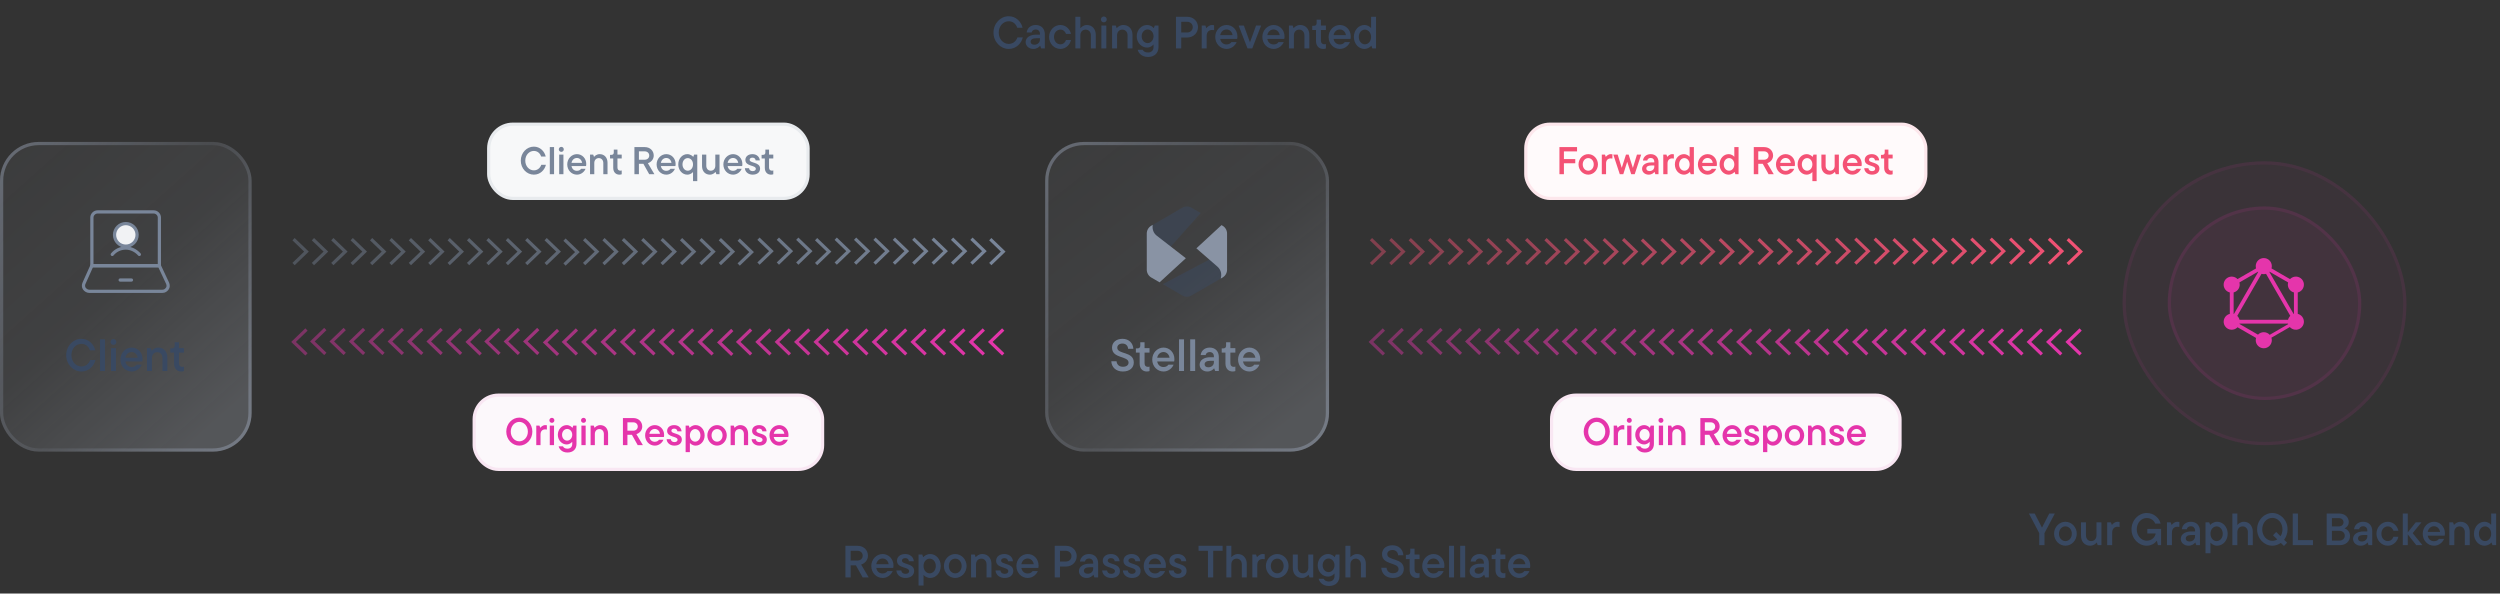 <svg width="775" height="184" viewBox="0 0 775 184" fill="none" xmlns="http://www.w3.org/2000/svg">
<rect x="0" y="0" width="775" height="184" fill="#333333" stroke="none"/>
<g opacity="0.4">
<rect x="658" y="50" width="88" height="88" rx="44" fill="#E535AB" fill-opacity="0.1"/>
<rect x="658.5" y="50.5" width="87" height="87" rx="43.5" stroke="#E535AB" stroke-opacity="0.2"/>
</g>
<rect x="672" y="64" width="60" height="60" rx="30" fill="#E535AB" fill-opacity="0.05"/>
<g clip-path="url(#clip0_66_3146)">
<path fill-rule="evenodd" clip-rule="evenodd" d="M704.16 83.206L709.91 86.526C710.076 86.35 710.267 86.199 710.476 86.078C711.668 85.393 713.189 85.8 713.882 86.992C714.567 88.185 714.16 89.706 712.968 90.398C712.76 90.518 712.537 90.607 712.304 90.663V97.305C712.534 97.361 712.755 97.449 712.961 97.567C714.16 98.26 714.567 99.781 713.875 100.973C713.189 102.166 711.661 102.573 710.469 101.887C710.238 101.755 710.029 101.586 709.852 101.387L704.137 104.686C704.221 104.94 704.264 105.205 704.263 105.472C704.263 106.843 703.15 107.964 701.771 107.964C700.393 107.964 699.279 106.85 699.279 105.472C699.279 105.227 699.314 104.99 699.38 104.767L693.632 101.448C693.468 101.62 693.28 101.768 693.074 101.887C691.875 102.573 690.354 102.166 689.668 100.973C688.983 99.781 689.39 98.26 690.582 97.567C690.787 97.449 691.009 97.361 691.239 97.305V90.663C691.006 90.607 690.782 90.518 690.575 90.398C689.382 89.713 688.975 88.185 689.661 86.992C690.346 85.8 691.874 85.393 693.067 86.078C693.275 86.199 693.464 86.348 693.63 86.523L699.381 83.202C699.313 82.972 699.279 82.733 699.279 82.493C699.279 81.115 700.393 80.001 701.771 80.001C703.15 80.001 704.263 81.115 704.263 82.493C704.263 82.741 704.227 82.98 704.16 83.206ZM703.561 84.229L709.325 87.556C709.233 87.877 709.207 88.213 709.247 88.544C709.288 88.876 709.395 89.195 709.562 89.484C709.913 90.094 710.484 90.499 711.118 90.657V97.307C711.086 97.315 711.054 97.324 711.022 97.333L703.494 84.295C703.517 84.274 703.54 84.251 703.561 84.229V84.229ZM700.05 84.297L692.522 97.334C692.49 97.325 692.457 97.316 692.424 97.308V90.657C693.059 90.499 693.63 90.094 693.981 89.484C694.148 89.195 694.255 88.874 694.296 88.542C694.336 88.211 694.309 87.874 694.217 87.553L699.979 84.226C700.002 84.25 700.026 84.274 700.05 84.297V84.297ZM702.468 84.887L709.993 97.922C709.821 98.086 709.673 98.275 709.555 98.481C709.436 98.687 709.348 98.908 709.292 99.138H694.251C694.195 98.908 694.106 98.687 693.988 98.481C693.869 98.276 693.722 98.089 693.55 97.925L701.077 84.888C701.303 84.953 701.537 84.986 701.771 84.986C702.013 84.986 702.247 84.951 702.468 84.887ZM703.614 103.793L709.34 100.487C709.323 100.433 709.308 100.379 709.294 100.324H694.248C694.24 100.356 694.231 100.388 694.222 100.42L699.976 103.742C700.208 103.501 700.487 103.309 700.796 103.177C701.104 103.046 701.436 102.979 701.771 102.98C702.118 102.979 702.462 103.051 702.779 103.191C703.096 103.331 703.381 103.536 703.614 103.793V103.793Z" fill="#E535AB"/>
</g>
<rect x="672.5" y="64.5" width="59" height="59" rx="29.5" stroke="#E535AB" stroke-opacity="0.1"/>
<path d="M633.018 163.582L635.258 159.2H636.994L633.788 165.276V169H632.164V165.276L628.972 159.2H630.764L633.018 163.582ZM640.277 169.168C638.359 169.168 636.763 167.516 636.763 165.458C636.763 163.386 638.359 161.748 640.277 161.748C642.195 161.748 643.791 163.386 643.791 165.458C643.791 167.516 642.195 169.168 640.277 169.168ZM640.277 167.74C641.369 167.74 642.265 166.802 642.265 165.458C642.265 164.114 641.369 163.176 640.277 163.176C639.185 163.176 638.289 164.114 638.289 165.458C638.289 166.802 639.185 167.74 640.277 167.74ZM647.953 169.168C646.287 169.168 645.111 167.95 645.111 166.074V161.916H646.651V165.962C646.651 167.012 647.323 167.74 648.261 167.74C649.227 167.74 649.913 167.012 649.913 165.962V161.916H651.439V169H650.291L650.011 168.202H649.941C649.717 168.51 649.003 169.168 647.953 169.168ZM654.774 169H653.234V161.916H654.382L654.662 162.7H654.732C654.928 162.42 655.572 161.748 656.482 161.748C656.734 161.748 656.888 161.762 657.07 161.804V163.344C656.874 163.302 656.692 163.288 656.44 163.288C655.46 163.288 654.774 163.946 654.774 165.08V169ZM665.672 165.374V163.974H669.942V169H668.948L668.64 167.6C668.08 168.37 666.96 169.168 665.49 169.168C662.942 169.168 660.772 166.956 660.772 164.1C660.772 161.244 662.942 159.032 665.49 159.032C667.772 159.032 669.424 160.656 669.788 162.322H668.122C667.8 161.482 666.918 160.586 665.49 160.586C663.838 160.586 662.396 162.042 662.396 164.1C662.396 166.158 663.838 167.614 665.49 167.614C667.142 167.614 668.108 166.41 668.262 165.374H665.672ZM673.299 169H671.759V161.916H672.907L673.187 162.7H673.257C673.453 162.42 674.097 161.748 675.007 161.748C675.259 161.748 675.413 161.762 675.595 161.804V163.344C675.399 163.302 675.217 163.288 674.965 163.288C673.985 163.288 673.299 163.946 673.299 165.08V169ZM679.163 161.748C680.899 161.748 681.991 162.91 681.991 164.632V169H680.843L680.563 168.202H680.493C680.213 168.566 679.555 169.168 678.421 169.168C677.035 169.168 676.041 168.216 676.041 167.054C676.041 165.64 677.385 164.744 679.331 164.744H680.465V164.506C680.465 163.652 679.947 163.134 679.149 163.134C678.379 163.134 677.987 163.61 677.903 164.072H676.363C676.489 162.882 677.455 161.748 679.163 161.748ZM678.743 167.866C679.793 167.866 680.465 167.138 680.465 166.298V165.85H679.345C678.141 165.85 677.581 166.284 677.581 166.928C677.581 167.474 677.973 167.866 678.743 167.866ZM685.249 171.52H683.709V161.916H684.857L685.137 162.7H685.207C685.403 162.448 686.173 161.748 687.321 161.748C689.071 161.748 690.583 163.302 690.583 165.458C690.583 167.614 689.071 169.168 687.321 169.168C686.243 169.168 685.473 168.51 685.319 168.258H685.249V171.52ZM687.153 167.74C688.175 167.74 689.057 166.816 689.057 165.458C689.057 164.1 688.175 163.176 687.153 163.176C686.131 163.176 685.249 164.1 685.249 165.458C685.249 166.816 686.131 167.74 687.153 167.74ZM693.576 169H692.036V159.2H693.576V162.7H693.646C693.856 162.392 694.584 161.748 695.62 161.748C697.188 161.748 698.364 162.966 698.364 164.842V169H696.838V164.954C696.838 163.904 696.152 163.176 695.214 163.176C694.248 163.176 693.576 163.904 693.576 164.954V169ZM709.145 164.1C709.145 165.332 708.739 166.452 708.067 167.32L709.005 168.23L708.025 169.252L707.059 168.3C706.289 168.846 705.393 169.168 704.427 169.168C701.879 169.168 699.709 166.956 699.709 164.1C699.709 161.244 701.879 159.032 704.427 159.032C706.961 159.032 709.145 161.244 709.145 164.1ZM704.427 167.656C704.973 167.656 705.491 167.502 705.953 167.222L704.637 165.934L705.617 164.912L706.961 166.228C707.339 165.654 707.563 164.926 707.563 164.1C707.563 162.014 706.107 160.544 704.427 160.544C702.747 160.544 701.291 162.014 701.291 164.1C701.291 166.186 702.747 167.656 704.427 167.656ZM717.014 169H710.742V159.2H712.366V167.446H717.014V169ZM726.799 163.778C727.471 164.002 728.507 164.73 728.507 166.186C728.507 167.768 727.219 169 725.343 169H721.269V159.2H725.175C726.925 159.2 728.115 160.348 728.115 161.79C728.115 162.938 727.387 163.554 726.799 163.778ZM725.035 160.614H722.893V163.19H725.035C725.903 163.19 726.491 162.644 726.491 161.888C726.491 161.146 725.903 160.614 725.035 160.614ZM722.893 167.586H725.203C726.197 167.586 726.883 166.942 726.883 166.06C726.883 165.192 726.197 164.548 725.203 164.548H722.893V167.586ZM732.566 161.748C734.302 161.748 735.394 162.91 735.394 164.632V169H734.246L733.966 168.202H733.896C733.616 168.566 732.958 169.168 731.824 169.168C730.438 169.168 729.444 168.216 729.444 167.054C729.444 165.64 730.788 164.744 732.734 164.744H733.868V164.506C733.868 163.652 733.35 163.134 732.552 163.134C731.782 163.134 731.39 163.61 731.306 164.072H729.766C729.892 162.882 730.858 161.748 732.566 161.748ZM732.146 167.866C733.196 167.866 733.868 167.138 733.868 166.298V165.85H732.748C731.544 165.85 730.984 166.284 730.984 166.928C730.984 167.474 731.376 167.866 732.146 167.866ZM740.219 169.168C738.301 169.168 736.705 167.516 736.705 165.458C736.705 163.386 738.301 161.748 740.219 161.748C741.983 161.748 743.215 163.134 743.495 164.52H741.955C741.787 163.946 741.227 163.176 740.219 163.176C739.127 163.176 738.231 164.114 738.231 165.458C738.231 166.802 739.127 167.74 740.219 167.74C741.227 167.74 741.787 166.97 741.955 166.396H743.495C743.215 167.768 741.983 169.168 740.219 169.168ZM747.93 165.276L750.968 169H749.05L746.404 165.654V169H744.864V159.2H746.404V165.052L748.882 161.916H750.66L747.93 165.276ZM757.921 165.304C757.921 165.64 757.879 165.906 757.837 166.06H752.587C752.783 167.138 753.539 167.782 754.547 167.782C755.345 167.782 755.821 167.404 756.073 167.04H757.669C757.277 168.062 756.115 169.168 754.561 169.168C752.601 169.168 751.047 167.558 751.047 165.458C751.047 163.386 752.643 161.748 754.547 161.748C756.437 161.748 757.921 163.288 757.921 165.304ZM754.547 163.134C753.581 163.134 752.783 163.82 752.587 164.898H756.423C756.255 163.848 755.499 163.134 754.547 163.134ZM760.827 169H759.287V161.916H760.435L760.715 162.7H760.785C761.009 162.392 761.723 161.748 762.773 161.748C764.439 161.748 765.615 162.966 765.615 164.842V169H764.089V164.954C764.089 163.904 763.403 163.176 762.465 163.176C761.499 163.176 760.827 163.904 760.827 164.954V169ZM770.195 169.168C768.445 169.168 766.933 167.614 766.933 165.458C766.933 163.302 768.445 161.748 770.195 161.748C771.273 161.748 772.043 162.406 772.197 162.658H772.267V159.2H773.807V169H772.659L772.379 168.202H772.309C772.113 168.468 771.329 169.168 770.195 169.168ZM770.363 167.74C771.385 167.74 772.267 166.816 772.267 165.458C772.267 164.1 771.385 163.176 770.363 163.176C769.341 163.176 768.459 164.1 768.459 165.458C768.459 166.816 769.341 167.74 770.363 167.74Z" fill="#394962"/>
<rect y="44" width="78" height="96" rx="12" fill="url(#paint0_linear_66_3146)" fill-opacity="0.4"/>
<path d="M51.963 87.822C52.197 88.414 52.197 89.006 51.847 89.479C51.498 89.954 51.033 90.308 50.336 90.308H27.665C27.084 90.308 26.503 89.953 26.154 89.48C25.804 89.006 25.804 88.296 26.038 87.822L28.48 82.375H49.406L51.963 87.822Z" stroke="#79869A" stroke-miterlimit="10" stroke-linecap="round" stroke-linejoin="round"/>
<path d="M49.409 82.375V67.442C49.409 66.509 48.595 65.692 47.665 65.692H30.227C29.297 65.692 28.482 66.509 28.482 67.442V82.375H49.409Z" stroke="#79869A" stroke-miterlimit="10" stroke-linecap="round" stroke-linejoin="round"/>
<path d="M37.25 86.808H40.75" stroke="#79869A" stroke-miterlimit="10" stroke-linecap="round" stroke-linejoin="round"/>
<path d="M39 76.308C39.46 76.308 39.915 76.218 40.339 76.042C40.764 75.866 41.15 75.608 41.475 75.283C41.8 74.958 42.058 74.572 42.234 74.147C42.41 73.723 42.5 73.268 42.5 72.808C42.5 72.349 42.41 71.893 42.234 71.469C42.058 71.044 41.8 70.658 41.475 70.333C41.15 70.008 40.764 69.75 40.339 69.575C39.915 69.399 39.46 69.308 39 69.308C38.072 69.308 37.181 69.677 36.525 70.333C35.869 70.99 35.5 71.88 35.5 72.808C35.5 73.736 35.869 74.627 36.525 75.283C37.181 75.939 38.072 76.308 39 76.308Z" fill="#F1F2F4" stroke="#79869A" stroke-miterlimit="10" stroke-linecap="round" stroke-linejoin="round"/>
<path d="M43.2 78.875C42.15 77.708 40.633 76.892 39 76.892C37.367 76.892 35.85 77.592 34.8 78.875" stroke="#79869A" stroke-miterlimit="10" stroke-linecap="round" stroke-linejoin="round"/>
<path d="M25.236 115.168C22.688 115.168 20.518 112.956 20.518 110.1C20.518 107.244 22.688 105.032 25.236 105.032C27.518 105.032 29.1 106.754 29.534 108.602H27.868C27.56 107.58 26.664 106.586 25.236 106.586C23.584 106.586 22.142 108.042 22.142 110.1C22.142 112.158 23.584 113.614 25.236 113.614C26.678 113.614 27.588 112.62 27.938 111.598H29.604C29.17 113.432 27.588 115.168 25.236 115.168ZM32.555 115H31.015V105.2H32.555V115ZM35.174 106.922C34.67 106.922 34.264 106.53 34.264 106.026C34.264 105.508 34.67 105.116 35.174 105.116C35.678 105.116 36.07 105.508 36.07 106.026C36.07 106.53 35.678 106.922 35.174 106.922ZM35.944 115H34.404V107.916H35.944V115ZM44.194 111.304C44.194 111.64 44.152 111.906 44.11 112.06H38.86C39.056 113.138 39.812 113.782 40.82 113.782C41.618 113.782 42.094 113.404 42.346 113.04H43.942C43.55 114.062 42.388 115.168 40.834 115.168C38.874 115.168 37.32 113.558 37.32 111.458C37.32 109.386 38.916 107.748 40.82 107.748C42.71 107.748 44.194 109.288 44.194 111.304ZM40.82 109.134C39.854 109.134 39.056 109.82 38.86 110.898H42.696C42.528 109.848 41.772 109.134 40.82 109.134ZM47.1 115H45.56V107.916H46.708L46.988 108.7H47.058C47.282 108.392 47.996 107.748 49.046 107.748C50.712 107.748 51.888 108.966 51.888 110.842V115H50.362V110.954C50.362 109.904 49.676 109.176 48.738 109.176C47.772 109.176 47.1 109.904 47.1 110.954V115ZM56.178 115.168C54.89 115.168 53.952 114.258 53.952 112.704V109.302H52.79V108H53.294C53.854 108 54.148 107.706 54.148 107.16V106.096H55.478V107.916H57.018V109.302H55.478V112.578C55.478 113.362 55.898 113.726 56.528 113.726C56.71 113.726 56.878 113.698 57.018 113.628V115.028C56.836 115.098 56.556 115.168 56.178 115.168Z" fill="#394962"/>
<rect x="0.5" y="44.5" width="77" height="95" rx="11.5" stroke="url(#paint1_linear_66_3146)" stroke-opacity="0.4"/>
<rect x="324" y="44" width="88" height="96" rx="12" fill="url(#paint2_linear_66_3146)" fill-opacity="0.4"/>
<g clip-path="url(#clip1_66_3146)">
<path fill-rule="evenodd" clip-rule="evenodd" d="M378.995 86.025L379.015 86.013C379.448 85.753 379.765 85.335 379.9 84.847C380.035 84.358 379.978 83.836 379.741 83.388L377.481 79.082L360.464 88.095L366.551 91.625C366.975 91.87 367.455 92 367.945 92C368.434 92 368.915 91.87 369.339 91.625L378.995 86.025Z" fill="#3B4B68" fill-opacity="0.4"/>
<path fill-rule="evenodd" clip-rule="evenodd" d="M358.564 81.381L372.217 66.044L369.338 64.375C368.914 64.129 368.434 64 367.944 64C367.455 64 366.974 64.129 366.551 64.375L356.894 69.975C356.47 70.221 356.118 70.574 355.873 71C355.629 71.426 355.5 71.909 355.5 72.4V74.5C355.5 75.799 355.773 77.083 356.301 78.269C356.829 79.454 357.6 80.514 358.564 81.38V81.381Z" fill="#3B4B68" fill-opacity="0.4"/>
<path fill-rule="evenodd" clip-rule="evenodd" d="M378.995 69.975L378.669 69.786L370.879 76.981L377.413 82.668C378.442 83.564 378.824 84.871 378.426 86.357L378.995 86.028C379.419 85.782 379.771 85.428 380.016 85.001C380.261 84.575 380.389 84.091 380.389 83.599V72.4C380.389 71.908 380.26 71.425 380.015 71C379.77 70.574 379.419 70.221 378.995 69.975V69.975Z" fill="#8993A4"/>
<path fill-rule="evenodd" clip-rule="evenodd" d="M367.61 80.052L358.608 73.076C357.594 72.286 357.136 71.104 357.344 69.714L356.894 69.975C356.47 70.221 356.118 70.574 355.873 71C355.629 71.426 355.5 71.909 355.5 72.4V83.6C355.499 84.092 355.628 84.576 355.873 85.002C356.117 85.428 356.469 85.783 356.894 86.029L359.472 87.524L367.61 80.052Z" fill="#8993A4"/>
</g>
<path d="M348.088 115.168C345.918 115.168 344.588 113.824 344.504 111.99H346.128C346.226 112.998 346.898 113.698 348.102 113.698C349.278 113.698 349.852 113.124 349.852 112.41C349.852 110.24 344.728 111.262 344.728 107.776C344.728 106.222 345.932 105.032 347.976 105.032C349.978 105.032 351.252 106.39 351.336 108.126H349.712C349.656 107.174 349.012 106.502 347.976 106.502C346.926 106.502 346.352 107.062 346.352 107.804C346.352 109.932 351.476 108.84 351.476 112.368C351.476 113.964 350.272 115.168 348.088 115.168ZM355.514 115.168C354.226 115.168 353.288 114.258 353.288 112.704V109.302H352.126V108H352.63C353.19 108 353.484 107.706 353.484 107.16V106.096H354.814V107.916H356.354V109.302H354.814V112.578C354.814 113.362 355.234 113.726 355.864 113.726C356.046 113.726 356.214 113.698 356.354 113.628V115.028C356.172 115.098 355.892 115.168 355.514 115.168ZM364.065 111.304C364.065 111.64 364.023 111.906 363.981 112.06H358.731C358.927 113.138 359.683 113.782 360.691 113.782C361.489 113.782 361.965 113.404 362.217 113.04H363.813C363.421 114.062 362.259 115.168 360.705 115.168C358.745 115.168 357.191 113.558 357.191 111.458C357.191 109.386 358.787 107.748 360.691 107.748C362.581 107.748 364.065 109.288 364.065 111.304ZM360.691 109.134C359.725 109.134 358.927 109.82 358.731 110.898H362.567C362.399 109.848 361.643 109.134 360.691 109.134ZM367.041 115H365.501V105.2H367.041V115ZM370.5 115H368.96V105.2H370.5V115ZM375.009 107.748C376.745 107.748 377.837 108.91 377.837 110.632V115H376.689L376.409 114.202H376.339C376.059 114.566 375.401 115.168 374.267 115.168C372.881 115.168 371.887 114.216 371.887 113.054C371.887 111.64 373.231 110.744 375.177 110.744H376.311V110.506C376.311 109.652 375.793 109.134 374.995 109.134C374.225 109.134 373.833 109.61 373.749 110.072H372.209C372.335 108.882 373.301 107.748 375.009 107.748ZM374.589 113.866C375.639 113.866 376.311 113.138 376.311 112.298V111.85H375.191C373.987 111.85 373.427 112.284 373.427 112.928C373.427 113.474 373.819 113.866 374.589 113.866ZM382.119 115.168C380.831 115.168 379.893 114.258 379.893 112.704V109.302H378.731V108H379.235C379.795 108 380.089 107.706 380.089 107.16V106.096H381.419V107.916H382.959V109.302H381.419V112.578C381.419 113.362 381.839 113.726 382.469 113.726C382.651 113.726 382.819 113.698 382.959 113.628V115.028C382.777 115.098 382.497 115.168 382.119 115.168ZM390.671 111.304C390.671 111.64 390.629 111.906 390.587 112.06H385.337C385.533 113.138 386.289 113.782 387.297 113.782C388.095 113.782 388.571 113.404 388.823 113.04H390.419C390.027 114.062 388.865 115.168 387.311 115.168C385.351 115.168 383.797 113.558 383.797 111.458C383.797 109.386 385.393 107.748 387.297 107.748C389.187 107.748 390.671 109.288 390.671 111.304ZM387.297 109.134C386.331 109.134 385.533 109.82 385.337 110.898H389.173C389.005 109.848 388.249 109.134 387.297 109.134Z" fill="#79869A"/>
<rect x="324.5" y="44.5" width="87" height="95" rx="11.5" stroke="url(#paint3_linear_66_3146)" stroke-opacity="0.4"/>
<path d="M227.008 110L223 106.144L227.008 102.289M286.953 109.855L282.945 106L286.953 102.144M292.965 109.855L288.957 106L292.965 102.144M280.941 109.855L276.933 106L280.941 102.144M274.929 109.855L270.921 106L274.929 102.144M268.917 109.855L264.909 106L268.917 102.144M262.905 109.855L258.898 106L262.905 102.144M256.894 109.855L252.886 106L256.894 102.144M250.882 109.855L246.874 106L250.882 102.144M244.87 109.855L240.862 106L244.87 102.144M238.858 109.855L234.85 106L238.858 102.144M232.846 109.855L228.838 106L232.846 102.144M311 109.855L306.992 106L311 102.144M304.988 109.855L300.98 106L304.988 102.144M298.976 109.855L294.968 106L298.976 102.144M173.008 110L169 106.144L173.008 102.289M220.929 109.855L216.921 106L220.929 102.144M214.917 109.855L210.909 106L214.917 102.144M208.905 109.855L204.898 106L208.905 102.144M202.894 109.855L198.886 106L202.894 102.144M196.882 109.855L192.874 106L196.882 102.144M190.87 109.855L186.862 106L190.87 102.144M184.858 109.855L180.85 106L184.858 102.144M178.846 109.855L174.838 106L178.846 102.144M149.008 109.856L145 106L149.008 102.145M166.87 109.711L162.862 105.856L166.87 102M160.858 109.711L156.85 105.856L160.858 102M154.846 109.711L150.838 105.856L154.846 102M95.008 109.856L91 106L95.008 102.145M142.929 109.711L138.921 105.856L142.929 102M136.917 109.711L132.909 105.856L136.917 102M130.905 109.711L126.898 105.856L130.905 102M124.894 109.711L120.886 105.856L124.894 102M118.882 109.711L114.874 105.856L118.882 102M112.87 109.711L108.862 105.856L112.87 102M106.858 109.711L102.85 105.856L106.858 102M100.846 109.711L96.838 105.856L100.846 102" stroke="url(#paint4_linear_66_3146)"/>
<rect x="147" y="122.5" width="108" height="23" rx="7.5" fill="#FCF8FB"/>
<path d="M160.988 138.144C158.804 138.144 156.944 136.248 156.944 133.8C156.944 131.352 158.804 129.456 160.988 129.456C163.16 129.456 165.032 131.352 165.032 133.8C165.032 136.248 163.16 138.144 160.988 138.144ZM160.988 136.812C162.404 136.812 163.64 135.564 163.64 133.8C163.64 132.036 162.404 130.788 160.988 130.788C159.572 130.788 158.336 132.036 158.336 133.8C158.336 135.564 159.572 136.812 160.988 136.812ZM167.565 138H166.245V131.928H167.229L167.469 132.6H167.529C167.697 132.36 168.249 131.784 169.029 131.784C169.245 131.784 169.377 131.796 169.533 131.832V133.152C169.365 133.116 169.209 133.104 168.993 133.104C168.153 133.104 167.565 133.668 167.565 134.64V138ZM171.088 131.076C170.656 131.076 170.308 130.74 170.308 130.308C170.308 129.864 170.656 129.528 171.088 129.528C171.52 129.528 171.856 129.864 171.856 130.308C171.856 130.74 171.52 131.076 171.088 131.076ZM171.748 138H170.428V131.928H171.748V138ZM175.916 140.28C174.116 140.28 173.348 139.08 173.18 138.372H174.524C174.692 138.768 175.16 139.092 175.892 139.092C176.804 139.092 177.392 138.552 177.392 137.652V136.992H177.332C177.176 137.22 176.564 137.784 175.676 137.784C174.188 137.784 172.928 136.476 172.928 134.784C172.928 133.08 174.188 131.784 175.676 131.784C176.624 131.784 177.248 132.372 177.416 132.6H177.476L177.728 131.928H178.712V137.64C178.712 139.248 177.632 140.28 175.916 140.28ZM175.82 136.596C176.66 136.596 177.392 135.828 177.392 134.784C177.392 133.728 176.66 132.972 175.82 132.972C174.956 132.972 174.236 133.728 174.236 134.784C174.236 135.828 174.956 136.596 175.82 136.596ZM180.897 131.076C180.465 131.076 180.117 130.74 180.117 130.308C180.117 129.864 180.465 129.528 180.897 129.528C181.329 129.528 181.665 129.864 181.665 130.308C181.665 130.74 181.329 131.076 180.897 131.076ZM181.557 138H180.237V131.928H181.557V138ZM184.404 138H183.084V131.928H184.068L184.308 132.6H184.368C184.56 132.336 185.172 131.784 186.072 131.784C187.5 131.784 188.508 132.828 188.508 134.436V138H187.2V134.532C187.2 133.632 186.612 133.008 185.808 133.008C184.98 133.008 184.404 133.632 184.404 134.532V138ZM199.3 138H197.692L195.892 134.784H194.5V138H193.108V129.6H196.336C197.932 129.6 199.096 130.716 199.096 132.216C199.096 133.32 198.376 134.22 197.284 134.592L199.3 138ZM196.312 130.92H194.5V133.512H196.312C197.128 133.512 197.704 132.96 197.704 132.228C197.704 131.472 197.128 130.92 196.312 130.92ZM205.878 134.832C205.878 135.12 205.842 135.348 205.806 135.48H201.306C201.474 136.404 202.122 136.956 202.986 136.956C203.67 136.956 204.078 136.632 204.294 136.32H205.662C205.326 137.196 204.33 138.144 202.998 138.144C201.318 138.144 199.986 136.764 199.986 134.964C199.986 133.188 201.354 131.784 202.986 131.784C204.606 131.784 205.878 133.104 205.878 134.832ZM202.986 132.972C202.158 132.972 201.474 133.56 201.306 134.484H204.594C204.45 133.584 203.802 132.972 202.986 132.972ZM209.065 138.144C207.637 138.144 206.713 137.232 206.653 136.152H207.949C207.997 136.68 208.417 137.052 209.065 137.052C209.725 137.052 210.049 136.716 210.049 136.332C210.049 135.12 206.809 135.672 206.809 133.572C206.809 132.576 207.613 131.784 209.005 131.784C210.349 131.784 211.213 132.648 211.285 133.716H209.989C209.929 133.212 209.617 132.876 209.005 132.876C208.417 132.876 208.129 133.176 208.129 133.524C208.129 134.676 211.369 134.124 211.369 136.272C211.369 137.328 210.553 138.144 209.065 138.144ZM213.865 140.16H212.545V131.928H213.529L213.769 132.6H213.829C213.997 132.384 214.657 131.784 215.641 131.784C217.141 131.784 218.437 133.116 218.437 134.964C218.437 136.812 217.141 138.144 215.641 138.144C214.717 138.144 214.057 137.58 213.925 137.364H213.865V140.16ZM215.497 136.92C216.373 136.92 217.129 136.128 217.129 134.964C217.129 133.8 216.373 133.008 215.497 133.008C214.621 133.008 213.865 133.8 213.865 134.964C213.865 136.128 214.621 136.92 215.497 136.92ZM222.287 138.144C220.643 138.144 219.275 136.728 219.275 134.964C219.275 133.188 220.643 131.784 222.287 131.784C223.931 131.784 225.299 133.188 225.299 134.964C225.299 136.728 223.931 138.144 222.287 138.144ZM222.287 136.92C223.223 136.92 223.991 136.116 223.991 134.964C223.991 133.812 223.223 133.008 222.287 133.008C221.351 133.008 220.583 133.812 220.583 134.964C220.583 136.116 221.351 136.92 222.287 136.92ZM227.811 138H226.491V131.928H227.475L227.715 132.6H227.775C227.967 132.336 228.579 131.784 229.479 131.784C230.907 131.784 231.915 132.828 231.915 134.436V138H230.607V134.532C230.607 133.632 230.019 133.008 229.215 133.008C228.387 133.008 227.811 133.632 227.811 134.532V138ZM235.409 138.144C233.981 138.144 233.057 137.232 232.997 136.152H234.293C234.341 136.68 234.761 137.052 235.409 137.052C236.069 137.052 236.393 136.716 236.393 136.332C236.393 135.12 233.153 135.672 233.153 133.572C233.153 132.576 233.957 131.784 235.349 131.784C236.693 131.784 237.557 132.648 237.629 133.716H236.333C236.273 133.212 235.961 132.876 235.349 132.876C234.761 132.876 234.473 133.176 234.473 133.524C234.473 134.676 237.713 134.124 237.713 136.272C237.713 137.328 236.897 138.144 235.409 138.144ZM244.433 134.832C244.433 135.12 244.397 135.348 244.361 135.48H239.861C240.029 136.404 240.677 136.956 241.541 136.956C242.225 136.956 242.633 136.632 242.849 136.32H244.217C243.881 137.196 242.885 138.144 241.553 138.144C239.873 138.144 238.541 136.764 238.541 134.964C238.541 133.188 239.909 131.784 241.541 131.784C243.161 131.784 244.433 133.104 244.433 134.832ZM241.541 132.972C240.713 132.972 240.029 133.56 239.861 134.484H243.149C243.005 133.584 242.357 132.972 241.541 132.972Z" fill="#E535AB"/>
<rect x="147" y="122.5" width="108" height="23" rx="7.5" stroke="#F9E7F3"/>
<rect x="151.5" y="38.5" width="99" height="23" rx="7.5" fill="#F7F8F9"/>
<path d="M165.488 54.144C163.304 54.144 161.444 52.248 161.444 49.8C161.444 47.352 163.304 45.456 165.488 45.456C167.444 45.456 168.8 46.932 169.172 48.516H167.744C167.48 47.64 166.712 46.788 165.488 46.788C164.072 46.788 162.836 48.036 162.836 49.8C162.836 51.564 164.072 52.812 165.488 52.812C166.724 52.812 167.504 51.96 167.804 51.084H169.232C168.86 52.656 167.504 54.144 165.488 54.144ZM171.761 54H170.441V45.6H171.761V54ZM174.006 47.076C173.574 47.076 173.226 46.74 173.226 46.308C173.226 45.864 173.574 45.528 174.006 45.528C174.438 45.528 174.774 45.864 174.774 46.308C174.774 46.74 174.438 47.076 174.006 47.076ZM174.666 54H173.346V47.928H174.666V54ZM181.738 50.832C181.738 51.12 181.702 51.348 181.666 51.48H177.166C177.334 52.404 177.982 52.956 178.846 52.956C179.53 52.956 179.938 52.632 180.154 52.32H181.522C181.186 53.196 180.19 54.144 178.858 54.144C177.178 54.144 175.846 52.764 175.846 50.964C175.846 49.188 177.214 47.784 178.846 47.784C180.466 47.784 181.738 49.104 181.738 50.832ZM178.846 48.972C178.018 48.972 177.334 49.56 177.166 50.484H180.454C180.31 49.584 179.662 48.972 178.846 48.972ZM184.229 54H182.909V47.928H183.893L184.133 48.6H184.193C184.385 48.336 184.997 47.784 185.897 47.784C187.325 47.784 188.333 48.828 188.333 50.436V54H187.025V50.532C187.025 49.632 186.437 49.008 185.633 49.008C184.805 49.008 184.229 49.632 184.229 50.532V54ZM192.01 54.144C190.906 54.144 190.102 53.364 190.102 52.032V49.116H189.106V48H189.538C190.018 48 190.27 47.748 190.27 47.28V46.368H191.41V47.928H192.73V49.116H191.41V51.924C191.41 52.596 191.77 52.908 192.31 52.908C192.466 52.908 192.61 52.884 192.73 52.824V54.024C192.574 54.084 192.334 54.144 192.01 54.144ZM202.862 54H201.254L199.454 50.784H198.062V54H196.67V45.6H199.898C201.494 45.6 202.658 46.716 202.658 48.216C202.658 49.32 201.938 50.22 200.846 50.592L202.862 54ZM199.874 46.92H198.062V49.512H199.874C200.69 49.512 201.266 48.96 201.266 48.228C201.266 47.472 200.69 46.92 199.874 46.92ZM209.441 50.832C209.441 51.12 209.405 51.348 209.369 51.48H204.869C205.037 52.404 205.685 52.956 206.549 52.956C207.233 52.956 207.641 52.632 207.857 52.32H209.225C208.889 53.196 207.893 54.144 206.561 54.144C204.881 54.144 203.549 52.764 203.549 50.964C203.549 49.188 204.917 47.784 206.549 47.784C208.169 47.784 209.441 49.104 209.441 50.832ZM206.549 48.972C205.721 48.972 205.037 49.56 204.869 50.484H208.157C208.013 49.584 207.365 48.972 206.549 48.972ZM216.156 56.16H214.836V53.364H214.776C214.644 53.58 213.984 54.144 213.06 54.144C211.56 54.144 210.264 52.812 210.264 50.964C210.264 49.116 211.56 47.784 213.06 47.784C214.032 47.784 214.704 48.384 214.872 48.6H214.932L215.172 47.928H216.156V56.16ZM213.204 52.92C214.08 52.92 214.836 52.128 214.836 50.964C214.836 49.8 214.08 49.008 213.204 49.008C212.328 49.008 211.572 49.8 211.572 50.964C211.572 52.128 212.328 52.92 213.204 52.92ZM220.066 54.144C218.638 54.144 217.63 53.1 217.63 51.492V47.928H218.95V51.396C218.95 52.296 219.526 52.92 220.33 52.92C221.158 52.92 221.746 52.296 221.746 51.396V47.928H223.054V54H222.07L221.83 53.316H221.77C221.578 53.58 220.966 54.144 220.066 54.144ZM230.136 50.832C230.136 51.12 230.1 51.348 230.064 51.48H225.564C225.732 52.404 226.38 52.956 227.244 52.956C227.928 52.956 228.336 52.632 228.552 52.32H229.92C229.584 53.196 228.588 54.144 227.256 54.144C225.576 54.144 224.244 52.764 224.244 50.964C224.244 49.188 225.612 47.784 227.244 47.784C228.864 47.784 230.136 49.104 230.136 50.832ZM227.244 48.972C226.416 48.972 225.732 49.56 225.564 50.484H228.852C228.708 49.584 228.06 48.972 227.244 48.972ZM233.323 54.144C231.895 54.144 230.971 53.232 230.911 52.152H232.207C232.255 52.68 232.675 53.052 233.323 53.052C233.983 53.052 234.307 52.716 234.307 52.332C234.307 51.12 231.067 51.672 231.067 49.572C231.067 48.576 231.871 47.784 233.263 47.784C234.607 47.784 235.471 48.648 235.543 49.716H234.247C234.187 49.212 233.875 48.876 233.263 48.876C232.675 48.876 232.387 49.176 232.387 49.524C232.387 50.676 235.627 50.124 235.627 52.272C235.627 53.328 234.811 54.144 233.323 54.144ZM239.002 54.144C237.898 54.144 237.094 53.364 237.094 52.032V49.116H236.098V48H236.53C237.01 48 237.262 47.748 237.262 47.28V46.368H238.402V47.928H239.722V49.116H238.402V51.924C238.402 52.596 238.762 52.908 239.302 52.908C239.458 52.908 239.602 52.884 239.722 52.824V54.024C239.566 54.084 239.326 54.144 239.002 54.144Z" fill="#79869A"/>
<rect x="151.5" y="38.5" width="99" height="23" rx="7.5" stroke="#E8EBEE"/>
<path d="M174.992 82L179 78.144L174.992 74.289M115.047 81.855L119.055 78L115.047 74.144M109.035 81.855L113.043 78L109.035 74.144M121.059 81.855L125.067 78L121.059 74.144M127.071 81.855L131.079 78L127.071 74.144M133.083 81.855L137.091 78L133.083 74.144M139.095 81.855L143.102 78L139.095 74.144M145.106 81.855L149.114 78L145.106 74.144M151.118 81.855L155.126 78L151.118 74.144M157.13 81.855L161.138 78L157.13 74.144M163.142 81.855L167.15 78L163.142 74.144M169.154 81.855L173.162 78L169.154 74.144M91 81.855L95.008 78L91 74.144M97.012 81.855L101.02 78L97.012 74.144M103.024 81.855L107.032 78L103.024 74.144M228.992 82L233 78.144L228.992 74.289M181.071 81.855L185.079 78L181.071 74.144M187.083 81.855L191.091 78L187.083 74.144M193.095 81.855L197.102 78L193.095 74.144M199.106 81.855L203.114 78L199.106 74.144M205.118 81.855L209.126 78L205.118 74.144M211.13 81.855L215.138 78L211.13 74.144M217.142 81.855L221.15 78L217.142 74.144M223.154 81.855L227.162 78L223.154 74.144M252.992 81.856L257 78L252.992 74.145M235.13 81.711L239.138 77.856L235.13 74M241.142 81.711L245.15 77.856L241.142 74M247.154 81.711L251.162 77.856L247.154 74M306.992 81.856L311 78L306.992 74.145M259.071 81.711L263.079 77.856L259.071 74M265.083 81.711L269.091 77.856L265.083 74M271.095 81.711L275.102 77.856L271.095 74M277.106 81.711L281.114 77.856L277.106 74M283.118 81.711L287.126 77.856L283.118 74M289.13 81.711L293.138 77.856L289.13 74M295.142 81.711L299.15 77.856L295.142 74M301.154 81.711L305.162 77.856L301.154 74" stroke="url(#paint5_linear_66_3146)"/>
<path d="M561.008 110L557 106.144L561.008 102.289M620.953 109.855L616.945 106L620.953 102.144M626.965 109.855L622.957 106L626.965 102.144M614.941 109.855L610.933 106L614.941 102.144M608.929 109.855L604.921 106L608.929 102.144M602.917 109.855L598.909 106L602.917 102.144M596.905 109.855L592.898 106L596.905 102.144M590.894 109.855L586.886 106L590.894 102.144M584.882 109.855L580.874 106L584.882 102.144M578.87 109.855L574.862 106L578.87 102.144M572.858 109.855L568.85 106L572.858 102.144M566.846 109.855L562.838 106L566.846 102.144M645 109.855L640.992 106L645 102.144M638.988 109.855L634.98 106L638.988 102.144M632.976 109.855L628.968 106L632.976 102.144M507.008 110L503 106.144L507.008 102.289M554.929 109.855L550.921 106L554.929 102.144M548.917 109.855L544.909 106L548.917 102.144M542.905 109.855L538.898 106L542.905 102.144M536.894 109.855L532.886 106L536.894 102.144M530.882 109.855L526.874 106L530.882 102.144M524.87 109.855L520.862 106L524.87 102.144M518.858 109.855L514.85 106L518.858 102.144M512.846 109.855L508.838 106L512.846 102.144M483.008 109.856L479 106L483.008 102.145M500.87 109.711L496.862 105.856L500.87 102M494.858 109.711L490.85 105.856L494.858 102M488.846 109.711L484.838 105.856L488.846 102M429.008 109.856L425 106L429.008 102.145M476.929 109.711L472.921 105.856L476.929 102M470.917 109.711L466.909 105.856L470.917 102M464.905 109.711L460.898 105.856L464.905 102M458.894 109.711L454.886 105.856L458.894 102M452.882 109.711L448.874 105.856L452.882 102M446.87 109.711L442.862 105.856L446.87 102M440.858 109.711L436.85 105.856L440.858 102M434.846 109.711L430.838 105.856L434.846 102" stroke="url(#paint6_linear_66_3146)"/>
<rect x="481" y="122.5" width="108" height="23" rx="7.5" fill="#FCF8FB"/>
<path d="M494.988 138.144C492.804 138.144 490.944 136.248 490.944 133.8C490.944 131.352 492.804 129.456 494.988 129.456C497.16 129.456 499.032 131.352 499.032 133.8C499.032 136.248 497.16 138.144 494.988 138.144ZM494.988 136.812C496.404 136.812 497.64 135.564 497.64 133.8C497.64 132.036 496.404 130.788 494.988 130.788C493.572 130.788 492.336 132.036 492.336 133.8C492.336 135.564 493.572 136.812 494.988 136.812ZM501.565 138H500.245V131.928H501.229L501.469 132.6H501.529C501.697 132.36 502.249 131.784 503.029 131.784C503.245 131.784 503.377 131.796 503.533 131.832V133.152C503.365 133.116 503.209 133.104 502.993 133.104C502.153 133.104 501.565 133.668 501.565 134.64V138ZM505.088 131.076C504.656 131.076 504.308 130.74 504.308 130.308C504.308 129.864 504.656 129.528 505.088 129.528C505.52 129.528 505.856 129.864 505.856 130.308C505.856 130.74 505.52 131.076 505.088 131.076ZM505.748 138H504.428V131.928H505.748V138ZM509.916 140.28C508.116 140.28 507.348 139.08 507.18 138.372H508.524C508.692 138.768 509.16 139.092 509.892 139.092C510.804 139.092 511.392 138.552 511.392 137.652V136.992H511.332C511.176 137.22 510.564 137.784 509.676 137.784C508.188 137.784 506.928 136.476 506.928 134.784C506.928 133.08 508.188 131.784 509.676 131.784C510.624 131.784 511.248 132.372 511.416 132.6H511.476L511.728 131.928H512.712V137.64C512.712 139.248 511.632 140.28 509.916 140.28ZM509.82 136.596C510.66 136.596 511.392 135.828 511.392 134.784C511.392 133.728 510.66 132.972 509.82 132.972C508.956 132.972 508.236 133.728 508.236 134.784C508.236 135.828 508.956 136.596 509.82 136.596ZM514.897 131.076C514.465 131.076 514.117 130.74 514.117 130.308C514.117 129.864 514.465 129.528 514.897 129.528C515.329 129.528 515.665 129.864 515.665 130.308C515.665 130.74 515.329 131.076 514.897 131.076ZM515.557 138H514.237V131.928H515.557V138ZM518.404 138H517.084V131.928H518.068L518.308 132.6H518.368C518.56 132.336 519.172 131.784 520.072 131.784C521.5 131.784 522.508 132.828 522.508 134.436V138H521.2V134.532C521.2 133.632 520.612 133.008 519.808 133.008C518.98 133.008 518.404 133.632 518.404 134.532V138ZM533.3 138H531.692L529.892 134.784H528.5V138H527.108V129.6H530.336C531.932 129.6 533.096 130.716 533.096 132.216C533.096 133.32 532.376 134.22 531.284 134.592L533.3 138ZM530.312 130.92H528.5V133.512H530.312C531.128 133.512 531.704 132.96 531.704 132.228C531.704 131.472 531.128 130.92 530.312 130.92ZM539.878 134.832C539.878 135.12 539.842 135.348 539.806 135.48H535.306C535.474 136.404 536.122 136.956 536.986 136.956C537.67 136.956 538.078 136.632 538.294 136.32H539.662C539.326 137.196 538.33 138.144 536.998 138.144C535.318 138.144 533.986 136.764 533.986 134.964C533.986 133.188 535.354 131.784 536.986 131.784C538.606 131.784 539.878 133.104 539.878 134.832ZM536.986 132.972C536.158 132.972 535.474 133.56 535.306 134.484H538.594C538.45 133.584 537.802 132.972 536.986 132.972ZM543.065 138.144C541.637 138.144 540.713 137.232 540.653 136.152H541.949C541.997 136.68 542.417 137.052 543.065 137.052C543.725 137.052 544.049 136.716 544.049 136.332C544.049 135.12 540.809 135.672 540.809 133.572C540.809 132.576 541.613 131.784 543.005 131.784C544.349 131.784 545.213 132.648 545.285 133.716H543.989C543.929 133.212 543.617 132.876 543.005 132.876C542.417 132.876 542.129 133.176 542.129 133.524C542.129 134.676 545.369 134.124 545.369 136.272C545.369 137.328 544.553 138.144 543.065 138.144ZM547.865 140.16H546.545V131.928H547.529L547.769 132.6H547.829C547.997 132.384 548.657 131.784 549.641 131.784C551.141 131.784 552.437 133.116 552.437 134.964C552.437 136.812 551.141 138.144 549.641 138.144C548.717 138.144 548.057 137.58 547.925 137.364H547.865V140.16ZM549.497 136.92C550.373 136.92 551.129 136.128 551.129 134.964C551.129 133.8 550.373 133.008 549.497 133.008C548.621 133.008 547.865 133.8 547.865 134.964C547.865 136.128 548.621 136.92 549.497 136.92ZM556.287 138.144C554.643 138.144 553.275 136.728 553.275 134.964C553.275 133.188 554.643 131.784 556.287 131.784C557.931 131.784 559.299 133.188 559.299 134.964C559.299 136.728 557.931 138.144 556.287 138.144ZM556.287 136.92C557.223 136.92 557.991 136.116 557.991 134.964C557.991 133.812 557.223 133.008 556.287 133.008C555.351 133.008 554.583 133.812 554.583 134.964C554.583 136.116 555.351 136.92 556.287 136.92ZM561.811 138H560.491V131.928H561.475L561.715 132.6H561.775C561.967 132.336 562.579 131.784 563.479 131.784C564.907 131.784 565.915 132.828 565.915 134.436V138H564.607V134.532C564.607 133.632 564.019 133.008 563.215 133.008C562.387 133.008 561.811 133.632 561.811 134.532V138ZM569.409 138.144C567.981 138.144 567.057 137.232 566.997 136.152H568.293C568.341 136.68 568.761 137.052 569.409 137.052C570.069 137.052 570.393 136.716 570.393 136.332C570.393 135.12 567.153 135.672 567.153 133.572C567.153 132.576 567.957 131.784 569.349 131.784C570.693 131.784 571.557 132.648 571.629 133.716H570.333C570.273 133.212 569.961 132.876 569.349 132.876C568.761 132.876 568.473 133.176 568.473 133.524C568.473 134.676 571.713 134.124 571.713 136.272C571.713 137.328 570.897 138.144 569.409 138.144ZM578.433 134.832C578.433 135.12 578.397 135.348 578.361 135.48H573.861C574.029 136.404 574.677 136.956 575.541 136.956C576.225 136.956 576.633 136.632 576.849 136.32H578.217C577.881 137.196 576.885 138.144 575.553 138.144C573.873 138.144 572.541 136.764 572.541 134.964C572.541 133.188 573.909 131.784 575.541 131.784C577.161 131.784 578.433 133.104 578.433 134.832ZM575.541 132.972C574.713 132.972 574.029 133.56 573.861 134.484H577.149C577.005 133.584 576.357 132.972 575.541 132.972Z" fill="#E535AB"/>
<rect x="481" y="122.5" width="108" height="23" rx="7.5" stroke="#F9E7F3"/>
<rect x="473" y="38.5" width="124" height="23" rx="7.5" fill="#FFFAFB"/>
<path d="M488.884 45.6V46.932H484.816V49.32H488.332V50.604H484.816V54H483.424V45.6H488.884ZM492.354 54.144C490.71 54.144 489.342 52.728 489.342 50.964C489.342 49.188 490.71 47.784 492.354 47.784C493.998 47.784 495.366 49.188 495.366 50.964C495.366 52.728 493.998 54.144 492.354 54.144ZM492.354 52.92C493.29 52.92 494.058 52.116 494.058 50.964C494.058 49.812 493.29 49.008 492.354 49.008C491.418 49.008 490.65 49.812 490.65 50.964C490.65 52.116 491.418 52.92 492.354 52.92ZM497.877 54H496.557V47.928H497.541L497.781 48.6H497.841C498.009 48.36 498.561 47.784 499.341 47.784C499.557 47.784 499.689 47.796 499.845 47.832V49.152C499.677 49.116 499.521 49.104 499.305 49.104C498.465 49.104 497.877 49.668 497.877 50.64V54ZM506.186 52.056L507.458 47.928H508.766L506.762 54H505.67L504.434 50.148L503.222 54H502.13L500.126 47.928H501.482L502.742 52.032L504.05 47.928H504.878L506.186 52.056ZM511.716 47.784C513.204 47.784 514.14 48.78 514.14 50.256V54H513.156L512.916 53.316H512.856C512.616 53.628 512.052 54.144 511.08 54.144C509.892 54.144 509.04 53.328 509.04 52.332C509.04 51.12 510.192 50.352 511.86 50.352H512.832V50.148C512.832 49.416 512.388 48.972 511.704 48.972C511.044 48.972 510.708 49.38 510.636 49.776H509.316C509.424 48.756 510.252 47.784 511.716 47.784ZM511.356 53.028C512.256 53.028 512.832 52.404 512.832 51.684V51.3H511.872C510.84 51.3 510.36 51.672 510.36 52.224C510.36 52.692 510.696 53.028 511.356 53.028ZM516.932 54H515.612V47.928H516.596L516.836 48.6H516.896C517.064 48.36 517.616 47.784 518.396 47.784C518.612 47.784 518.744 47.796 518.9 47.832V49.152C518.732 49.116 518.576 49.104 518.36 49.104C517.52 49.104 516.932 49.668 516.932 50.64V54ZM522.009 54.144C520.509 54.144 519.213 52.812 519.213 50.964C519.213 49.116 520.509 47.784 522.009 47.784C522.933 47.784 523.593 48.348 523.725 48.564H523.785V45.6H525.105V54H524.121L523.881 53.316H523.821C523.653 53.544 522.981 54.144 522.009 54.144ZM522.153 52.92C523.029 52.92 523.785 52.128 523.785 50.964C523.785 49.8 523.029 49.008 522.153 49.008C521.277 49.008 520.521 49.8 520.521 50.964C520.521 52.128 521.277 52.92 522.153 52.92ZM532.242 50.832C532.242 51.12 532.206 51.348 532.17 51.48H527.67C527.838 52.404 528.486 52.956 529.35 52.956C530.034 52.956 530.442 52.632 530.658 52.32H532.026C531.69 53.196 530.694 54.144 529.362 54.144C527.682 54.144 526.35 52.764 526.35 50.964C526.35 49.188 527.718 47.784 529.35 47.784C530.97 47.784 532.242 49.104 532.242 50.832ZM529.35 48.972C528.522 48.972 527.838 49.56 527.67 50.484H530.958C530.814 49.584 530.166 48.972 529.35 48.972ZM535.861 54.144C534.361 54.144 533.065 52.812 533.065 50.964C533.065 49.116 534.361 47.784 535.861 47.784C536.785 47.784 537.445 48.348 537.577 48.564H537.637V45.6H538.957V54H537.973L537.733 53.316H537.673C537.505 53.544 536.833 54.144 535.861 54.144ZM536.005 52.92C536.881 52.92 537.637 52.128 537.637 50.964C537.637 49.8 536.881 49.008 536.005 49.008C535.129 49.008 534.373 49.8 534.373 50.964C534.373 52.128 535.129 52.92 536.005 52.92ZM549.862 54H548.254L546.454 50.784H545.062V54H543.67V45.6H546.898C548.494 45.6 549.658 46.716 549.658 48.216C549.658 49.32 548.938 50.22 547.846 50.592L549.862 54ZM546.874 46.92H545.062V49.512H546.874C547.69 49.512 548.266 48.96 548.266 48.228C548.266 47.472 547.69 46.92 546.874 46.92ZM556.441 50.832C556.441 51.12 556.405 51.348 556.369 51.48H551.869C552.037 52.404 552.685 52.956 553.549 52.956C554.233 52.956 554.641 52.632 554.857 52.32H556.225C555.889 53.196 554.893 54.144 553.561 54.144C551.881 54.144 550.549 52.764 550.549 50.964C550.549 49.188 551.917 47.784 553.549 47.784C555.169 47.784 556.441 49.104 556.441 50.832ZM553.549 48.972C552.721 48.972 552.037 49.56 551.869 50.484H555.157C555.013 49.584 554.365 48.972 553.549 48.972ZM563.156 56.16H561.836V53.364H561.776C561.644 53.58 560.984 54.144 560.06 54.144C558.56 54.144 557.264 52.812 557.264 50.964C557.264 49.116 558.56 47.784 560.06 47.784C561.032 47.784 561.704 48.384 561.872 48.6H561.932L562.172 47.928H563.156V56.16ZM560.204 52.92C561.08 52.92 561.836 52.128 561.836 50.964C561.836 49.8 561.08 49.008 560.204 49.008C559.328 49.008 558.572 49.8 558.572 50.964C558.572 52.128 559.328 52.92 560.204 52.92ZM567.066 54.144C565.638 54.144 564.63 53.1 564.63 51.492V47.928H565.95V51.396C565.95 52.296 566.526 52.92 567.33 52.92C568.158 52.92 568.746 52.296 568.746 51.396V47.928H570.054V54H569.07L568.83 53.316H568.77C568.578 53.58 567.966 54.144 567.066 54.144ZM577.136 50.832C577.136 51.12 577.1 51.348 577.064 51.48H572.564C572.732 52.404 573.38 52.956 574.244 52.956C574.928 52.956 575.336 52.632 575.552 52.32H576.92C576.584 53.196 575.588 54.144 574.256 54.144C572.576 54.144 571.244 52.764 571.244 50.964C571.244 49.188 572.612 47.784 574.244 47.784C575.864 47.784 577.136 49.104 577.136 50.832ZM574.244 48.972C573.416 48.972 572.732 49.56 572.564 50.484H575.852C575.708 49.584 575.06 48.972 574.244 48.972ZM580.323 54.144C578.895 54.144 577.971 53.232 577.911 52.152H579.207C579.255 52.68 579.675 53.052 580.323 53.052C580.983 53.052 581.307 52.716 581.307 52.332C581.307 51.12 578.067 51.672 578.067 49.572C578.067 48.576 578.871 47.784 580.263 47.784C581.607 47.784 582.471 48.648 582.543 49.716H581.247C581.187 49.212 580.875 48.876 580.263 48.876C579.675 48.876 579.387 49.176 579.387 49.524C579.387 50.676 582.627 50.124 582.627 52.272C582.627 53.328 581.811 54.144 580.323 54.144ZM586.002 54.144C584.898 54.144 584.094 53.364 584.094 52.032V49.116H583.098V48H583.53C584.01 48 584.262 47.748 584.262 47.28V46.368H585.402V47.928H586.722V49.116H585.402V51.924C585.402 52.596 585.762 52.908 586.302 52.908C586.458 52.908 586.602 52.884 586.722 52.824V54.024C586.566 54.084 586.326 54.144 586.002 54.144Z" fill="#F45275"/>
<rect x="473" y="38.5" width="124" height="23" rx="7.5" stroke="#FDE7EC"/>
<path d="M508.992 82L513 78.144L508.992 74.289M449.047 81.855L453.055 78L449.047 74.144M443.035 81.855L447.043 78L443.035 74.144M455.059 81.855L459.067 78L455.059 74.144M461.071 81.855L465.079 78L461.071 74.144M467.083 81.855L471.091 78L467.083 74.144M473.095 81.855L477.102 78L473.095 74.144M479.106 81.855L483.114 78L479.106 74.144M485.118 81.855L489.126 78L485.118 74.144M491.13 81.855L495.138 78L491.13 74.144M497.142 81.855L501.15 78L497.142 74.144M503.154 81.855L507.162 78L503.154 74.144M425 81.855L429.008 78L425 74.144M431.012 81.855L435.02 78L431.012 74.144M437.024 81.855L441.032 78L437.024 74.144M562.992 82L567 78.144L562.992 74.289M515.071 81.855L519.079 78L515.071 74.144M521.083 81.855L525.091 78L521.083 74.144M527.095 81.855L531.102 78L527.095 74.144M533.106 81.855L537.114 78L533.106 74.144M539.118 81.855L543.126 78L539.118 74.144M545.13 81.855L549.138 78L545.13 74.144M551.142 81.855L555.15 78L551.142 74.144M557.154 81.855L561.162 78L557.154 74.144M586.992 81.856L591 78L586.992 74.145M569.13 81.711L573.138 77.856L569.13 74M575.142 81.711L579.15 77.856L575.142 74M581.154 81.711L585.162 77.856L581.154 74M640.992 81.856L645 78L640.992 74.145M593.071 81.711L597.079 77.856L593.071 74M599.083 81.711L603.091 77.856L599.083 74M605.095 81.711L609.102 77.856L605.095 74M611.106 81.711L615.114 77.856L611.106 74M617.118 81.711L621.126 77.856L617.118 74M623.13 81.711L627.138 77.856L623.13 74M629.142 81.711L633.15 77.856L629.142 74M635.154 81.711L639.162 77.856L635.154 74" stroke="url(#paint7_linear_66_3146)"/>
<path d="M312.703 15.168C310.155 15.168 307.985 12.956 307.985 10.1C307.985 7.244 310.155 5.032 312.703 5.032C314.985 5.032 316.567 6.754 317.001 8.602H315.335C315.027 7.58 314.131 6.586 312.703 6.586C311.051 6.586 309.609 8.042 309.609 10.1C309.609 12.158 311.051 13.614 312.703 13.614C314.145 13.614 315.055 12.62 315.405 11.598H317.071C316.637 13.432 315.055 15.168 312.703 15.168ZM321.072 7.748C322.808 7.748 323.9 8.91 323.9 10.632V15H322.752L322.472 14.202H322.402C322.122 14.566 321.464 15.168 320.33 15.168C318.944 15.168 317.95 14.216 317.95 13.054C317.95 11.64 319.294 10.744 321.24 10.744H322.374V10.506C322.374 9.652 321.856 9.134 321.058 9.134C320.288 9.134 319.896 9.61 319.812 10.072H318.272C318.398 8.882 319.364 7.748 321.072 7.748ZM320.652 13.866C321.702 13.866 322.374 13.138 322.374 12.298V11.85H321.254C320.05 11.85 319.49 12.284 319.49 12.928C319.49 13.474 319.882 13.866 320.652 13.866ZM328.725 15.168C326.807 15.168 325.211 13.516 325.211 11.458C325.211 9.386 326.807 7.748 328.725 7.748C330.489 7.748 331.721 9.134 332.001 10.52H330.461C330.293 9.946 329.733 9.176 328.725 9.176C327.633 9.176 326.737 10.114 326.737 11.458C326.737 12.802 327.633 13.74 328.725 13.74C329.733 13.74 330.293 12.97 330.461 12.396H332.001C331.721 13.768 330.489 15.168 328.725 15.168ZM334.91 15H333.37V5.2H334.91V8.7H334.98C335.19 8.392 335.918 7.748 336.954 7.748C338.522 7.748 339.698 8.966 339.698 10.842V15H338.172V10.954C338.172 9.904 337.486 9.176 336.548 9.176C335.582 9.176 334.91 9.904 334.91 10.954V15ZM342.191 6.922C341.687 6.922 341.281 6.53 341.281 6.026C341.281 5.508 341.687 5.116 342.191 5.116C342.695 5.116 343.087 5.508 343.087 6.026C343.087 6.53 342.695 6.922 342.191 6.922ZM342.961 15H341.421V7.916H342.961V15ZM346.284 15H344.744V7.916H345.892L346.172 8.7H346.242C346.466 8.392 347.18 7.748 348.23 7.748C349.896 7.748 351.072 8.966 351.072 10.842V15H349.546V10.954C349.546 9.904 348.86 9.176 347.922 9.176C346.956 9.176 346.284 9.904 346.284 10.954V15ZM355.876 17.66C353.776 17.66 352.88 16.26 352.684 15.434H354.252C354.448 15.896 354.994 16.274 355.848 16.274C356.912 16.274 357.598 15.644 357.598 14.594V13.824H357.528C357.346 14.09 356.632 14.748 355.596 14.748C353.86 14.748 352.39 13.222 352.39 11.248C352.39 9.26 353.86 7.748 355.596 7.748C356.702 7.748 357.43 8.434 357.626 8.7H357.696L357.99 7.916H359.138V14.58C359.138 16.456 357.878 17.66 355.876 17.66ZM355.764 13.362C356.744 13.362 357.598 12.466 357.598 11.248C357.598 10.016 356.744 9.134 355.764 9.134C354.756 9.134 353.916 10.016 353.916 11.248C353.916 12.466 354.756 13.362 355.764 13.362ZM364.558 5.2H368.058C369.934 5.2 371.376 6.6 371.376 8.406C371.376 10.226 369.934 11.626 368.058 11.626H366.182V15H364.558V5.2ZM366.182 10.072H368.03C368.996 10.072 369.752 9.372 369.752 8.406C369.752 7.454 368.996 6.754 368.03 6.754H366.182V10.072ZM374.065 15H372.525V7.916H373.673L373.953 8.7H374.023C374.219 8.42 374.863 7.748 375.773 7.748C376.025 7.748 376.179 7.762 376.361 7.804V9.344C376.165 9.302 375.983 9.288 375.731 9.288C374.751 9.288 374.065 9.946 374.065 11.08V15ZM383.6 11.304C383.6 11.64 383.558 11.906 383.516 12.06H378.266C378.462 13.138 379.218 13.782 380.226 13.782C381.024 13.782 381.5 13.404 381.752 13.04H383.348C382.956 14.062 381.794 15.168 380.24 15.168C378.28 15.168 376.726 13.558 376.726 11.458C376.726 9.386 378.322 7.748 380.226 7.748C382.116 7.748 383.6 9.288 383.6 11.304ZM380.226 9.134C379.26 9.134 378.462 9.82 378.266 10.898H382.102C381.934 9.848 381.178 9.134 380.226 9.134ZM387.49 13.138L389.38 7.916H390.948L388.204 15H386.72L383.976 7.916H385.6L387.49 13.138ZM398.202 11.304C398.202 11.64 398.16 11.906 398.118 12.06H392.868C393.064 13.138 393.82 13.782 394.828 13.782C395.626 13.782 396.102 13.404 396.354 13.04H397.95C397.558 14.062 396.396 15.168 394.842 15.168C392.882 15.168 391.328 13.558 391.328 11.458C391.328 9.386 392.924 7.748 394.828 7.748C396.718 7.748 398.202 9.288 398.202 11.304ZM394.828 9.134C393.862 9.134 393.064 9.82 392.868 10.898H396.704C396.536 9.848 395.78 9.134 394.828 9.134ZM401.108 15H399.568V7.916H400.716L400.996 8.7H401.066C401.29 8.392 402.004 7.748 403.054 7.748C404.72 7.748 405.896 8.966 405.896 10.842V15H404.37V10.954C404.37 9.904 403.684 9.176 402.746 9.176C401.78 9.176 401.108 9.904 401.108 10.954V15ZM410.186 15.168C408.898 15.168 407.96 14.258 407.96 12.704V9.302H406.798V8H407.302C407.862 8 408.156 7.706 408.156 7.16V6.096H409.486V7.916H411.026V9.302H409.486V12.578C409.486 13.362 409.906 13.726 410.536 13.726C410.718 13.726 410.886 13.698 411.026 13.628V15.028C410.844 15.098 410.564 15.168 410.186 15.168ZM418.737 11.304C418.737 11.64 418.695 11.906 418.653 12.06H413.403C413.599 13.138 414.355 13.782 415.363 13.782C416.161 13.782 416.637 13.404 416.889 13.04H418.485C418.093 14.062 416.931 15.168 415.377 15.168C413.417 15.168 411.863 13.558 411.863 11.458C411.863 9.386 413.459 7.748 415.363 7.748C417.253 7.748 418.737 9.288 418.737 11.304ZM415.363 9.134C414.397 9.134 413.599 9.82 413.403 10.898H417.239C417.071 9.848 416.315 9.134 415.363 9.134ZM422.959 15.168C421.209 15.168 419.697 13.614 419.697 11.458C419.697 9.302 421.209 7.748 422.959 7.748C424.037 7.748 424.807 8.406 424.961 8.658H425.031V5.2H426.571V15H425.423L425.143 14.202H425.073C424.877 14.468 424.093 15.168 422.959 15.168ZM423.127 13.74C424.149 13.74 425.031 12.816 425.031 11.458C425.031 10.1 424.149 9.176 423.127 9.176C422.105 9.176 421.223 10.1 421.223 11.458C421.223 12.816 422.105 13.74 423.127 13.74Z" fill="#394962"/>
<path d="M269.302 179H267.426L265.326 175.248H263.702V179H262.078V169.2H265.844C267.706 169.2 269.064 170.502 269.064 172.252C269.064 173.54 268.224 174.59 266.95 175.024L269.302 179ZM265.816 170.74H263.702V173.764H265.816C266.768 173.764 267.44 173.12 267.44 172.266C267.44 171.384 266.768 170.74 265.816 170.74ZM276.977 175.304C276.977 175.64 276.935 175.906 276.893 176.06H271.643C271.839 177.138 272.595 177.782 273.603 177.782C274.401 177.782 274.877 177.404 275.129 177.04H276.725C276.333 178.062 275.171 179.168 273.617 179.168C271.657 179.168 270.103 177.558 270.103 175.458C270.103 173.386 271.699 171.748 273.603 171.748C275.493 171.748 276.977 173.288 276.977 175.304ZM273.603 173.134C272.637 173.134 271.839 173.82 271.643 174.898H275.479C275.311 173.848 274.555 173.134 273.603 173.134ZM280.695 179.168C279.029 179.168 277.951 178.104 277.881 176.844H279.393C279.449 177.46 279.939 177.894 280.695 177.894C281.465 177.894 281.843 177.502 281.843 177.054C281.843 175.64 278.063 176.284 278.063 173.834C278.063 172.672 279.001 171.748 280.625 171.748C282.193 171.748 283.201 172.756 283.285 174.002H281.773C281.703 173.414 281.339 173.022 280.625 173.022C279.939 173.022 279.603 173.372 279.603 173.778C279.603 175.122 283.383 174.478 283.383 176.984C283.383 178.216 282.431 179.168 280.695 179.168ZM286.295 181.52H284.755V171.916H285.903L286.183 172.7H286.253C286.449 172.448 287.219 171.748 288.367 171.748C290.117 171.748 291.629 173.302 291.629 175.458C291.629 177.614 290.117 179.168 288.367 179.168C287.289 179.168 286.519 178.51 286.365 178.258H286.295V181.52ZM288.199 177.74C289.221 177.74 290.103 176.816 290.103 175.458C290.103 174.1 289.221 173.176 288.199 173.176C287.177 173.176 286.295 174.1 286.295 175.458C286.295 176.816 287.177 177.74 288.199 177.74ZM296.121 179.168C294.203 179.168 292.607 177.516 292.607 175.458C292.607 173.386 294.203 171.748 296.121 171.748C298.039 171.748 299.635 173.386 299.635 175.458C299.635 177.516 298.039 179.168 296.121 179.168ZM296.121 177.74C297.213 177.74 298.109 176.802 298.109 175.458C298.109 174.114 297.213 173.176 296.121 173.176C295.029 173.176 294.133 174.114 294.133 175.458C294.133 176.802 295.029 177.74 296.121 177.74ZM302.565 179H301.025V171.916H302.173L302.453 172.7H302.523C302.747 172.392 303.461 171.748 304.511 171.748C306.177 171.748 307.353 172.966 307.353 174.842V179H305.827V174.954C305.827 173.904 305.141 173.176 304.203 173.176C303.237 173.176 302.565 173.904 302.565 174.954V179ZM311.43 179.168C309.764 179.168 308.686 178.104 308.616 176.844H310.128C310.184 177.46 310.674 177.894 311.43 177.894C312.2 177.894 312.578 177.502 312.578 177.054C312.578 175.64 308.798 176.284 308.798 173.834C308.798 172.672 309.736 171.748 311.36 171.748C312.928 171.748 313.936 172.756 314.02 174.002H312.508C312.438 173.414 312.074 173.022 311.36 173.022C310.674 173.022 310.338 173.372 310.338 173.778C310.338 175.122 314.118 174.478 314.118 176.984C314.118 178.216 313.166 179.168 311.43 179.168ZM321.958 175.304C321.958 175.64 321.916 175.906 321.874 176.06H316.624C316.82 177.138 317.576 177.782 318.584 177.782C319.382 177.782 319.858 177.404 320.11 177.04H321.706C321.314 178.062 320.152 179.168 318.598 179.168C316.638 179.168 315.084 177.558 315.084 175.458C315.084 173.386 316.68 171.748 318.584 171.748C320.474 171.748 321.958 173.288 321.958 175.304ZM318.584 173.134C317.618 173.134 316.82 173.82 316.624 174.898H320.46C320.292 173.848 319.536 173.134 318.584 173.134ZM326.965 169.2H330.465C332.341 169.2 333.783 170.6 333.783 172.406C333.783 174.226 332.341 175.626 330.465 175.626H328.589V179H326.965V169.2ZM328.589 174.072H330.437C331.403 174.072 332.159 173.372 332.159 172.406C332.159 171.454 331.403 170.754 330.437 170.754H328.589V174.072ZM337.591 171.748C339.327 171.748 340.419 172.91 340.419 174.632V179H339.271L338.991 178.202H338.921C338.641 178.566 337.983 179.168 336.849 179.168C335.463 179.168 334.469 178.216 334.469 177.054C334.469 175.64 335.813 174.744 337.759 174.744H338.893V174.506C338.893 173.652 338.375 173.134 337.577 173.134C336.807 173.134 336.415 173.61 336.331 174.072H334.791C334.917 172.882 335.883 171.748 337.591 171.748ZM337.171 177.866C338.221 177.866 338.893 177.138 338.893 176.298V175.85H337.773C336.569 175.85 336.009 176.284 336.009 176.928C336.009 177.474 336.401 177.866 337.171 177.866ZM344.488 179.168C342.822 179.168 341.744 178.104 341.674 176.844H343.186C343.242 177.46 343.732 177.894 344.488 177.894C345.258 177.894 345.636 177.502 345.636 177.054C345.636 175.64 341.856 176.284 341.856 173.834C341.856 172.672 342.794 171.748 344.418 171.748C345.986 171.748 346.994 172.756 347.078 174.002H345.566C345.496 173.414 345.132 173.022 344.418 173.022C343.732 173.022 343.396 173.372 343.396 173.778C343.396 175.122 347.176 174.478 347.176 176.984C347.176 178.216 346.224 179.168 344.488 179.168ZM350.9 179.168C349.234 179.168 348.156 178.104 348.086 176.844H349.598C349.654 177.46 350.144 177.894 350.9 177.894C351.67 177.894 352.048 177.502 352.048 177.054C352.048 175.64 348.268 176.284 348.268 173.834C348.268 172.672 349.206 171.748 350.83 171.748C352.398 171.748 353.406 172.756 353.49 174.002H351.978C351.908 173.414 351.544 173.022 350.83 173.022C350.144 173.022 349.808 173.372 349.808 173.778C349.808 175.122 353.588 174.478 353.588 176.984C353.588 178.216 352.636 179.168 350.9 179.168ZM361.428 175.304C361.428 175.64 361.386 175.906 361.344 176.06H356.094C356.29 177.138 357.046 177.782 358.054 177.782C358.852 177.782 359.328 177.404 359.58 177.04H361.176C360.784 178.062 359.622 179.168 358.068 179.168C356.108 179.168 354.554 177.558 354.554 175.458C354.554 173.386 356.15 171.748 358.054 171.748C359.944 171.748 361.428 173.288 361.428 175.304ZM358.054 173.134C357.088 173.134 356.29 173.82 356.094 174.898H359.93C359.762 173.848 359.006 173.134 358.054 173.134ZM365.146 179.168C363.48 179.168 362.402 178.104 362.332 176.844H363.844C363.9 177.46 364.39 177.894 365.146 177.894C365.916 177.894 366.294 177.502 366.294 177.054C366.294 175.64 362.514 176.284 362.514 173.834C362.514 172.672 363.452 171.748 365.076 171.748C366.644 171.748 367.652 172.756 367.736 174.002H366.224C366.154 173.414 365.79 173.022 365.076 173.022C364.39 173.022 364.054 173.372 364.054 173.778C364.054 175.122 367.834 174.478 367.834 176.984C367.834 178.216 366.882 179.168 365.146 179.168ZM376.092 179H374.468V170.754H371.556V169.2H379.004V170.754H376.092V179ZM381.713 179H380.173V169.2H381.713V172.7H381.783C381.993 172.392 382.721 171.748 383.757 171.748C385.325 171.748 386.501 172.966 386.501 174.842V179H384.975V174.954C384.975 173.904 384.289 173.176 383.351 173.176C382.385 173.176 381.713 173.904 381.713 174.954V179ZM389.764 179H388.224V171.916H389.372L389.652 172.7H389.722C389.918 172.42 390.562 171.748 391.472 171.748C391.724 171.748 391.878 171.762 392.06 171.804V173.344C391.864 173.302 391.682 173.288 391.43 173.288C390.45 173.288 389.764 173.946 389.764 175.08V179ZM395.94 179.168C394.022 179.168 392.426 177.516 392.426 175.458C392.426 173.386 394.022 171.748 395.94 171.748C397.858 171.748 399.454 173.386 399.454 175.458C399.454 177.516 397.858 179.168 395.94 179.168ZM395.94 177.74C397.032 177.74 397.928 176.802 397.928 175.458C397.928 174.114 397.032 173.176 395.94 173.176C394.848 173.176 393.952 174.114 393.952 175.458C393.952 176.802 394.848 177.74 395.94 177.74ZM403.615 179.168C401.949 179.168 400.773 177.95 400.773 176.074V171.916H402.313V175.962C402.313 177.012 402.985 177.74 403.923 177.74C404.889 177.74 405.575 177.012 405.575 175.962V171.916H407.101V179H405.953L405.673 178.202H405.603C405.379 178.51 404.665 179.168 403.615 179.168ZM411.976 181.66C409.876 181.66 408.98 180.26 408.784 179.434H410.352C410.548 179.896 411.094 180.274 411.948 180.274C413.012 180.274 413.698 179.644 413.698 178.594V177.824H413.628C413.446 178.09 412.732 178.748 411.696 178.748C409.96 178.748 408.49 177.222 408.49 175.248C408.49 173.26 409.96 171.748 411.696 171.748C412.802 171.748 413.53 172.434 413.726 172.7H413.796L414.09 171.916H415.238V178.58C415.238 180.456 413.978 181.66 411.976 181.66ZM411.864 177.362C412.844 177.362 413.698 176.466 413.698 175.248C413.698 174.016 412.844 173.134 411.864 173.134C410.856 173.134 410.016 174.016 410.016 175.248C410.016 176.466 410.856 177.362 411.864 177.362ZM418.627 179H417.087V169.2H418.627V172.7H418.697C418.907 172.392 419.635 171.748 420.671 171.748C422.239 171.748 423.415 172.966 423.415 174.842V179H421.889V174.954C421.889 173.904 421.203 173.176 420.265 173.176C419.299 173.176 418.627 173.904 418.627 174.954V179ZM431.789 179.168C429.619 179.168 428.289 177.824 428.205 175.99H429.829C429.927 176.998 430.599 177.698 431.803 177.698C432.979 177.698 433.553 177.124 433.553 176.41C433.553 174.24 428.429 175.262 428.429 171.776C428.429 170.222 429.633 169.032 431.677 169.032C433.679 169.032 434.953 170.39 435.037 172.126H433.413C433.357 171.174 432.713 170.502 431.677 170.502C430.627 170.502 430.053 171.062 430.053 171.804C430.053 173.932 435.177 172.84 435.177 176.368C435.177 177.964 433.973 179.168 431.789 179.168ZM439.215 179.168C437.927 179.168 436.989 178.258 436.989 176.704V173.302H435.827V172H436.331C436.891 172 437.185 171.706 437.185 171.16V170.096H438.515V171.916H440.055V173.302H438.515V176.578C438.515 177.362 438.935 177.726 439.565 177.726C439.747 177.726 439.915 177.698 440.055 177.628V179.028C439.873 179.098 439.593 179.168 439.215 179.168ZM447.766 175.304C447.766 175.64 447.724 175.906 447.682 176.06H442.432C442.628 177.138 443.384 177.782 444.392 177.782C445.19 177.782 445.666 177.404 445.918 177.04H447.514C447.122 178.062 445.96 179.168 444.406 179.168C442.446 179.168 440.892 177.558 440.892 175.458C440.892 173.386 442.488 171.748 444.392 171.748C446.282 171.748 447.766 173.288 447.766 175.304ZM444.392 173.134C443.426 173.134 442.628 173.82 442.432 174.898H446.268C446.1 173.848 445.344 173.134 444.392 173.134ZM450.742 179H449.202V169.2H450.742V179ZM454.201 179H452.661V169.2H454.201V179ZM458.71 171.748C460.446 171.748 461.538 172.91 461.538 174.632V179H460.39L460.11 178.202H460.04C459.76 178.566 459.102 179.168 457.968 179.168C456.582 179.168 455.588 178.216 455.588 177.054C455.588 175.64 456.932 174.744 458.878 174.744H460.012V174.506C460.012 173.652 459.494 173.134 458.696 173.134C457.926 173.134 457.534 173.61 457.45 174.072H455.91C456.036 172.882 457.002 171.748 458.71 171.748ZM458.29 177.866C459.34 177.866 460.012 177.138 460.012 176.298V175.85H458.892C457.688 175.85 457.128 176.284 457.128 176.928C457.128 177.474 457.52 177.866 458.29 177.866ZM465.821 179.168C464.533 179.168 463.595 178.258 463.595 176.704V173.302H462.433V172H462.937C463.497 172 463.791 171.706 463.791 171.16V170.096H465.121V171.916H466.661V173.302H465.121V176.578C465.121 177.362 465.541 177.726 466.171 177.726C466.353 177.726 466.521 177.698 466.661 177.628V179.028C466.479 179.098 466.199 179.168 465.821 179.168ZM474.372 175.304C474.372 175.64 474.33 175.906 474.288 176.06H469.038C469.234 177.138 469.99 177.782 470.998 177.782C471.796 177.782 472.272 177.404 472.524 177.04H474.12C473.728 178.062 472.566 179.168 471.012 179.168C469.052 179.168 467.498 177.558 467.498 175.458C467.498 173.386 469.094 171.748 470.998 171.748C472.888 171.748 474.372 173.288 474.372 175.304ZM470.998 173.134C470.032 173.134 469.234 173.82 469.038 174.898H472.874C472.706 173.848 471.95 173.134 470.998 173.134Z" fill="#394962"/>
<defs>
<linearGradient id="paint0_linear_66_3146" x1="17.779" y1="37.647" x2="85.709" y2="113.62" gradientUnits="userSpaceOnUse">
<stop stop-color="#BCC3CF" stop-opacity="0.16"/>
<stop offset="0.5" stop-color="#BCC3CF" stop-opacity="0.24"/>
<stop offset="1" stop-color="#BCC3CF" stop-opacity="0.6"/>
</linearGradient>
<linearGradient id="paint1_linear_66_3146" x1="1.56323e-06" y1="45.008" x2="100.127" y2="98.855" gradientUnits="userSpaceOnUse">
<stop stop-color="#A9B5CB"/>
<stop offset="0.5" stop-color="#A9B5CB" stop-opacity="0.24"/>
<stop offset="1" stop-color="#A9B5CB"/>
</linearGradient>
<linearGradient id="paint2_linear_66_3146" x1="344.059" y1="37.647" x2="410.607" y2="121.617" gradientUnits="userSpaceOnUse">
<stop stop-color="#BCC3CF" stop-opacity="0.16"/>
<stop offset="0.5" stop-color="#BCC3CF" stop-opacity="0.24"/>
<stop offset="1" stop-color="#BCC3CF" stop-opacity="0.6"/>
</linearGradient>
<linearGradient id="paint3_linear_66_3146" x1="324" y1="45.008" x2="430.448" y2="109.594" gradientUnits="userSpaceOnUse">
<stop stop-color="#A9B5CB"/>
<stop offset="0.5" stop-color="#A9B5CB" stop-opacity="0.24"/>
<stop offset="1" stop-color="#A9B5CB"/>
</linearGradient>
<linearGradient id="paint4_linear_66_3146" x1="89.5" y1="106" x2="311" y2="106" gradientUnits="userSpaceOnUse">
<stop stop-color="#E535AB" stop-opacity="0.4"/>
<stop offset="1" stop-color="#E535AB"/>
</linearGradient>
<linearGradient id="paint5_linear_66_3146" x1="312.5" y1="78" x2="91" y2="78" gradientUnits="userSpaceOnUse">
<stop stop-color="#79869A"/>
<stop offset="1" stop-color="#79869A" stop-opacity="0.4"/>
</linearGradient>
<linearGradient id="paint6_linear_66_3146" x1="423.5" y1="106" x2="645" y2="106" gradientUnits="userSpaceOnUse">
<stop stop-color="#E535AB" stop-opacity="0.4"/>
<stop offset="1" stop-color="#E535AB"/>
</linearGradient>
<linearGradient id="paint7_linear_66_3146" x1="646.5" y1="78" x2="425" y2="78" gradientUnits="userSpaceOnUse">
<stop stop-color="#F45275"/>
<stop offset="1" stop-color="#F45275" stop-opacity="0.4"/>
</linearGradient>
<clipPath id="clip0_66_3146">
<rect width="24.886" height="28" fill="white" transform="translate(689.328 80)"/>
</clipPath>
<clipPath id="clip1_66_3146">
<rect width="24.889" height="28" fill="white" transform="translate(355.5 64)"/>
</clipPath>
</defs>
</svg>
